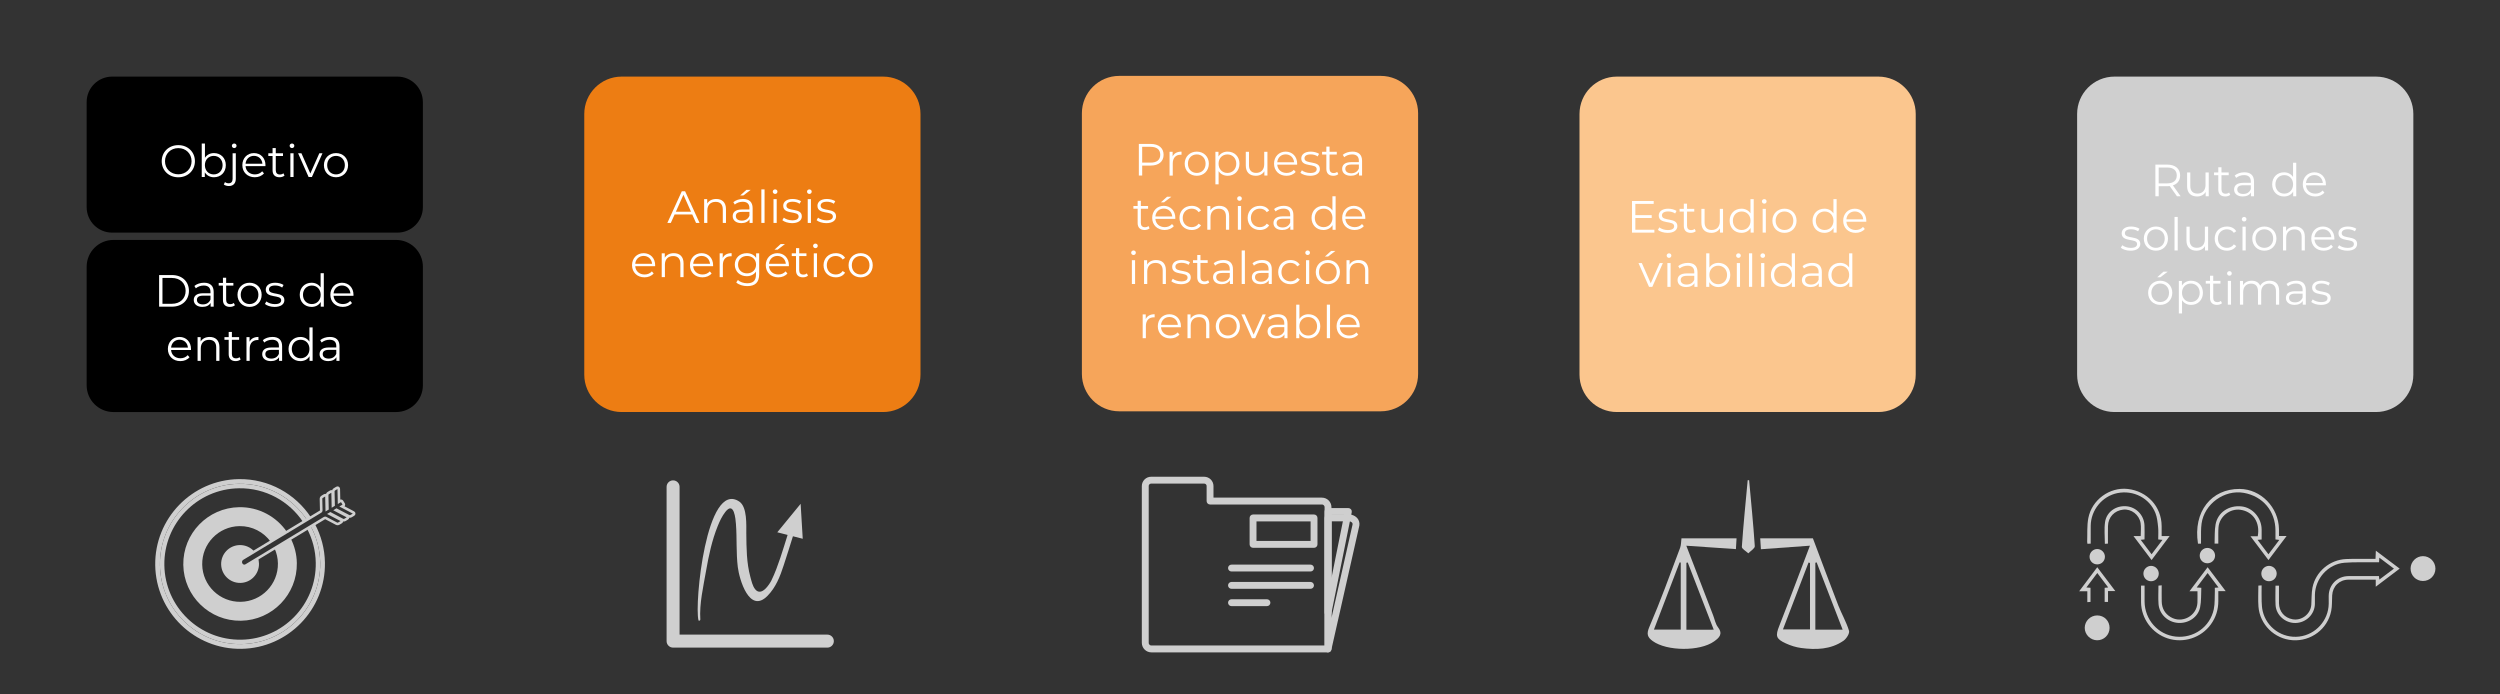 <svg xmlns="http://www.w3.org/2000/svg" xmlns:xlink="http://www.w3.org/1999/xlink" id="Capa_1" x="0px" y="0px" viewBox="0 0 1920 533" style="enable-background:new 0 0 1920 533;" xml:space="preserve"><rect x="0" y="0" width="1920" height="533" fill="#333333" stroke="none"/><style type="text/css">	.st0{fill:#ED7D13;}	.st1{fill:#FFFFFF;}	.st2{fill:#F6A55A;}	.st3{fill:#FBC68E;}	.st4{fill:#CFCFCF;}	.st5{fill:none;stroke:#CFCFCF;stroke-width:2;stroke-miterlimit:10;}	.st6{fill:none;stroke:#CFCFCF;stroke-width:3;stroke-linecap:round;stroke-linejoin:round;stroke-miterlimit:10;}</style><g>	<path class="st0" d="M448.72,287.73l0-200.19c0-15.86,12.86-28.71,28.71-28.71l200.8,0c15.86,0,28.71,12.86,28.71,28.71l0,200.19  c0,15.86-12.86,28.71-28.71,28.71l-200.8,0C461.57,316.45,448.72,303.59,448.72,287.73z"></path>	<g>		<path class="st1" d="M531.64,164.7h-13.53l-2.91,6.49h-2.67l11.1-24.29h2.53l11.1,24.29h-2.71L531.64,164.7z M530.71,162.62   l-5.83-13.05l-5.83,13.05H530.71z"></path>		<path class="st1" d="M557.56,160.61v10.58h-2.46v-10.34c0-3.85-2.01-5.83-5.48-5.83c-3.92,0-6.38,2.43-6.38,6.59v9.58h-2.46   v-18.25h2.36v3.37c1.32-2.22,3.78-3.5,6.94-3.5C554.5,152.8,557.56,155.37,557.56,160.61z"></path>		<path class="st1" d="M578.02,159.88v11.31h-2.36v-2.85c-1.11,1.87-3.26,3.02-6.28,3.02c-4.13,0-6.66-2.15-6.66-5.31   c0-2.81,1.8-5.17,7.04-5.17h5.79v-1.11c0-3.12-1.77-4.82-5.17-4.82c-2.36,0-4.58,0.83-6.07,2.15l-1.11-1.84   c1.84-1.56,4.54-2.46,7.42-2.46C575.35,152.8,578.02,155.16,578.02,159.88z M575.56,165.71v-2.98h-5.73   c-3.54,0-4.68,1.39-4.68,3.26c0,2.12,1.7,3.44,4.62,3.44C572.54,169.42,574.59,168.1,575.56,165.71z M570.88,150.13h-2.43   l4.75-4.3h3.3L570.88,150.13z"></path>		<path class="st1" d="M584.72,145.45h2.46v25.75h-2.46V145.45z"></path>		<path class="st1" d="M593.49,147.18c0-0.94,0.8-1.73,1.8-1.73c1.01,0,1.8,0.76,1.8,1.7c0,1.01-0.76,1.8-1.8,1.8   C594.29,148.95,593.49,148.15,593.49,147.18z M594.05,152.94h2.46v18.25h-2.46V152.94z"></path>		<path class="st1" d="M600.85,169.11l1.11-1.94c1.46,1.15,3.92,2.05,6.49,2.05c3.47,0,4.89-1.18,4.89-2.98   c0-4.75-11.83-1.01-11.83-8.22c0-2.98,2.57-5.21,7.22-5.21c2.36,0,4.93,0.66,6.45,1.7l-1.08,1.98c-1.6-1.11-3.5-1.56-5.38-1.56   c-3.3,0-4.75,1.28-4.75,3.02c0,4.93,11.83,1.21,11.83,8.22c0,3.16-2.78,5.21-7.53,5.21C605.25,171.36,602.34,170.39,600.85,169.11   z"></path>		<path class="st1" d="M619.79,147.18c0-0.94,0.8-1.73,1.8-1.73c1.01,0,1.8,0.76,1.8,1.7c0,1.01-0.76,1.8-1.8,1.8   C620.59,148.95,619.79,148.15,619.79,147.18z M620.34,152.94h2.46v18.25h-2.46V152.94z"></path>		<path class="st1" d="M627.14,169.11l1.11-1.94c1.46,1.15,3.92,2.05,6.49,2.05c3.47,0,4.89-1.18,4.89-2.98   c0-4.75-11.83-1.01-11.83-8.22c0-2.98,2.57-5.21,7.22-5.21c2.36,0,4.93,0.66,6.45,1.7l-1.08,1.98c-1.6-1.11-3.5-1.56-5.38-1.56   c-3.3,0-4.75,1.28-4.75,3.02c0,4.93,11.83,1.21,11.83,8.22c0,3.16-2.78,5.21-7.53,5.21C631.55,171.36,628.63,170.39,627.14,169.11   z"></path>		<path class="st1" d="M503.13,204.46h-15.27c0.28,3.82,3.19,6.35,7.18,6.35c2.22,0,4.2-0.8,5.59-2.39l1.39,1.6   c-1.63,1.94-4.16,2.98-7.04,2.98c-5.69,0-9.58-3.89-9.58-9.3s3.78-9.26,8.92-9.26s8.85,3.78,8.85,9.26   C503.16,203.9,503.13,204.18,503.13,204.46z M487.86,202.62h12.94c-0.31-3.57-2.92-6.07-6.49-6.07   C490.77,196.55,488.17,199.05,487.86,202.62z"></path>		<path class="st1" d="M524.98,202.24v10.58h-2.46v-10.34c0-3.85-2.01-5.83-5.48-5.83c-3.92,0-6.38,2.43-6.38,6.59v9.58h-2.46   v-18.25h2.36v3.37c1.32-2.22,3.78-3.5,6.94-3.5C521.93,194.43,524.98,197,524.98,202.24z"></path>		<path class="st1" d="M547.63,204.46h-15.27c0.28,3.82,3.19,6.35,7.18,6.35c2.22,0,4.2-0.8,5.59-2.39l1.39,1.6   c-1.63,1.94-4.16,2.98-7.04,2.98c-5.69,0-9.58-3.89-9.58-9.3s3.78-9.26,8.92-9.26s8.85,3.78,8.85,9.26   C547.67,203.9,547.63,204.18,547.63,204.46z M532.37,202.62h12.94c-0.31-3.57-2.91-6.07-6.49-6.07   C535.28,196.55,532.68,199.05,532.37,202.62z"></path>		<path class="st1" d="M561.89,194.43v2.39c-0.21,0-0.42-0.03-0.59-0.03c-3.82,0-6.14,2.43-6.14,6.73v9.3h-2.46v-18.25h2.36v3.57   C556.2,195.71,558.53,194.43,561.89,194.43z"></path>		<path class="st1" d="M583.05,194.57v16.03c0,6.28-3.09,9.13-9.12,9.13c-3.33,0-6.59-1.01-8.5-2.81l1.25-1.87   c1.73,1.56,4.37,2.5,7.18,2.5c4.61,0,6.73-2.12,6.73-6.63v-2.33c-1.53,2.33-4.13,3.54-7.11,3.54c-5.21,0-9.16-3.64-9.16-8.88   c0-5.24,3.96-8.81,9.16-8.81c3.05,0,5.69,1.25,7.22,3.64v-3.5H583.05z M580.66,203.24c0-3.96-2.92-6.66-6.94-6.66   c-4.02,0-6.9,2.71-6.9,6.66c0,3.96,2.88,6.7,6.9,6.7C577.75,209.94,580.66,207.2,580.66,203.24z"></path>		<path class="st1" d="M605.85,204.46h-15.27c0.28,3.82,3.19,6.35,7.18,6.35c2.22,0,4.2-0.8,5.59-2.39l1.39,1.6   c-1.63,1.94-4.16,2.98-7.04,2.98c-5.69,0-9.58-3.89-9.58-9.3s3.78-9.26,8.92-9.26s8.85,3.78,8.85,9.26   C605.88,203.9,605.85,204.18,605.85,204.46z M590.58,202.62h12.94c-0.31-3.57-2.91-6.07-6.49-6.07   C593.49,196.55,590.89,199.05,590.58,202.62z M597.21,191.76h-2.43l4.75-4.3h3.3L597.21,191.76z"></path>		<path class="st1" d="M620.52,211.71c-0.97,0.87-2.43,1.28-3.85,1.28c-3.44,0-5.34-1.94-5.34-5.31v-11.03h-3.26v-2.08h3.26v-3.99   h2.46v3.99h5.55v2.08h-5.55v10.9c0,2.15,1.11,3.33,3.16,3.33c1.01,0,2.01-0.31,2.71-0.94L620.52,211.71z"></path>		<path class="st1" d="M624.44,188.81c0-0.94,0.8-1.73,1.8-1.73c1.01,0,1.8,0.76,1.8,1.7c0,1.01-0.76,1.8-1.8,1.8   C625.23,190.58,624.44,189.78,624.44,188.81z M624.99,194.57h2.46v18.25h-2.46V194.57z"></path>		<path class="st1" d="M632.48,203.7c0-5.45,3.96-9.26,9.4-9.26c3.09,0,5.69,1.21,7.15,3.61l-1.84,1.25   c-1.25-1.84-3.19-2.71-5.31-2.71c-3.99,0-6.9,2.85-6.9,7.11c0,4.3,2.91,7.11,6.9,7.11c2.12,0,4.06-0.83,5.31-2.67l1.84,1.25   c-1.46,2.36-4.06,3.61-7.15,3.61C636.44,212.99,632.48,209.14,632.48,203.7z"></path>		<path class="st1" d="M651.7,203.7c0-5.41,3.96-9.26,9.3-9.26s9.26,3.85,9.26,9.26s-3.92,9.3-9.26,9.3S651.7,209.11,651.7,203.7z    M667.77,203.7c0-4.27-2.88-7.11-6.77-7.11c-3.89,0-6.8,2.85-6.8,7.11c0,4.27,2.91,7.11,6.8,7.11   C664.89,210.81,667.77,207.96,667.77,203.7z"></path>	</g></g><g>	<path class="st2" d="M830.89,287.18l0-200.19c0-15.86,12.86-28.71,28.71-28.71l200.8,0c15.86,0,28.71,12.86,28.71,28.71l0,200.19  c0,15.86-12.86,28.71-28.71,28.71l-200.8,0C843.74,315.89,830.89,303.04,830.89,287.18z"></path>	<g>		<path class="st1" d="M893.64,118.87c0,5.17-3.75,8.29-9.92,8.29h-6.52v7.67h-2.57v-24.29h9.09   C889.89,110.55,893.64,113.67,893.64,118.87z M891.07,118.87c0-3.89-2.57-6.11-7.43-6.11h-6.45v12.14h6.45   C888.5,124.91,891.07,122.69,891.07,118.87z"></path>		<path class="st1" d="M907.41,116.45v2.39c-0.21,0-0.42-0.03-0.59-0.03c-3.82,0-6.14,2.43-6.14,6.73v9.3h-2.46v-18.25h2.36v3.57   C901.72,117.73,904.04,116.45,907.41,116.45z"></path>		<path class="st1" d="M909.84,125.71c0-5.41,3.96-9.26,9.3-9.26s9.26,3.85,9.26,9.26s-3.92,9.3-9.26,9.3   S909.84,131.12,909.84,125.71z M925.9,125.71c0-4.27-2.88-7.11-6.77-7.11c-3.89,0-6.8,2.85-6.8,7.11c0,4.27,2.91,7.11,6.8,7.11   C923.02,132.82,925.9,129.98,925.9,125.71z"></path>		<path class="st1" d="M951.92,125.71c0,5.55-3.89,9.3-9.09,9.3c-2.92,0-5.41-1.25-6.94-3.61v10.17h-2.46v-24.98h2.36v3.61   c1.49-2.43,4.02-3.75,7.04-3.75C948.03,116.45,951.92,120.19,951.92,125.71z M949.46,125.71c0-4.23-2.95-7.11-6.8-7.11   c-3.89,0-6.8,2.88-6.8,7.11c0,4.27,2.91,7.11,6.8,7.11C946.51,132.82,949.46,129.98,949.46,125.71z"></path>		<path class="st1" d="M973.39,116.58v18.25h-2.36v-3.33c-1.28,2.22-3.64,3.5-6.56,3.5c-4.65,0-7.7-2.6-7.7-7.84v-10.58h2.46v10.34   c0,3.89,2.01,5.86,5.48,5.86c3.82,0,6.21-2.46,6.21-6.63v-9.58H973.39z"></path>		<path class="st1" d="M996.19,126.47h-15.27c0.28,3.82,3.19,6.35,7.18,6.35c2.22,0,4.2-0.8,5.59-2.39l1.39,1.6   c-1.63,1.94-4.16,2.98-7.04,2.98c-5.69,0-9.58-3.89-9.58-9.3s3.78-9.26,8.92-9.26s8.85,3.78,8.85,9.26   C996.22,125.92,996.19,126.2,996.19,126.47z M980.92,124.63h12.94c-0.31-3.57-2.91-6.07-6.49-6.07   C983.83,118.56,981.23,121.06,980.92,124.63z"></path>		<path class="st1" d="M998.72,132.75l1.11-1.94c1.46,1.15,3.92,2.05,6.49,2.05c3.47,0,4.89-1.18,4.89-2.98   c0-4.75-11.83-1.01-11.83-8.22c0-2.98,2.57-5.21,7.22-5.21c2.36,0,4.93,0.66,6.45,1.7l-1.08,1.98c-1.6-1.11-3.5-1.56-5.38-1.56   c-3.3,0-4.75,1.28-4.75,3.02c0,4.93,11.83,1.21,11.83,8.22c0,3.16-2.78,5.21-7.53,5.21   C1003.12,135.01,1000.21,134.04,998.72,132.75z"></path>		<path class="st1" d="M1027.82,133.73c-0.97,0.87-2.43,1.28-3.85,1.28c-3.44,0-5.34-1.94-5.34-5.31v-11.03h-3.26v-2.08h3.26v-3.99   h2.46v3.99h5.55v2.08h-5.55v10.9c0,2.15,1.11,3.33,3.16,3.33c1.01,0,2.01-0.31,2.71-0.94L1027.82,133.73z"></path>		<path class="st1" d="M1046.07,123.52v11.31h-2.36v-2.85c-1.11,1.87-3.26,3.02-6.28,3.02c-4.13,0-6.66-2.15-6.66-5.31   c0-2.81,1.8-5.17,7.04-5.17h5.79v-1.11c0-3.12-1.77-4.82-5.17-4.82c-2.36,0-4.58,0.83-6.07,2.15l-1.11-1.84   c1.84-1.56,4.54-2.46,7.42-2.46C1043.4,116.45,1046.07,118.81,1046.07,123.52z M1043.61,129.35v-2.98h-5.73   c-3.54,0-4.68,1.39-4.68,3.26c0,2.12,1.7,3.44,4.62,3.44C1040.59,133.07,1042.64,131.75,1043.61,129.35z"></path>		<path class="st1" d="M882.9,175.36c-0.97,0.87-2.43,1.28-3.85,1.28c-3.44,0-5.34-1.94-5.34-5.31V160.3h-3.26v-2.08h3.26v-3.99   h2.46v3.99h5.55v2.08h-5.55v10.9c0,2.15,1.11,3.33,3.16,3.33c1.01,0,2.01-0.31,2.71-0.94L882.9,175.36z"></path>		<path class="st1" d="M902.61,168.1h-15.27c0.28,3.82,3.19,6.35,7.18,6.35c2.22,0,4.2-0.8,5.59-2.39l1.39,1.6   c-1.63,1.94-4.16,2.98-7.04,2.98c-5.69,0-9.58-3.89-9.58-9.3s3.78-9.26,8.92-9.26s8.85,3.78,8.85,9.26   C902.64,167.55,902.61,167.83,902.61,168.1z M887.34,166.26h12.94c-0.31-3.57-2.92-6.07-6.49-6.07   C890.26,160.19,887.65,162.69,887.34,166.26z M893.97,155.4h-2.43l4.75-4.3h3.3L893.97,155.4z"></path>		<path class="st1" d="M905.83,167.34c0-5.45,3.96-9.26,9.4-9.26c3.09,0,5.69,1.21,7.15,3.61l-1.84,1.25   c-1.25-1.84-3.19-2.71-5.31-2.71c-3.99,0-6.9,2.85-6.9,7.11c0,4.3,2.91,7.11,6.9,7.11c2.12,0,4.06-0.83,5.31-2.67l1.84,1.25   c-1.46,2.36-4.06,3.61-7.15,3.61C909.79,176.64,905.83,172.79,905.83,167.34z"></path>		<path class="st1" d="M943.99,165.88v10.58h-2.46v-10.34c0-3.85-2.01-5.83-5.48-5.83c-3.92,0-6.38,2.43-6.38,6.59v9.58h-2.46   v-18.25h2.36v3.37c1.32-2.22,3.78-3.5,6.94-3.5C940.94,158.07,943.99,160.64,943.99,165.88z"></path>		<path class="st1" d="M950.13,152.45c0-0.94,0.8-1.73,1.8-1.73c1.01,0,1.8,0.76,1.8,1.7c0,1.01-0.76,1.8-1.8,1.8   C950.93,154.22,950.13,153.43,950.13,152.45z M950.69,158.21h2.46v18.25h-2.46V158.21z"></path>		<path class="st1" d="M958.18,167.34c0-5.45,3.96-9.26,9.4-9.26c3.09,0,5.69,1.21,7.15,3.61l-1.84,1.25   c-1.25-1.84-3.19-2.71-5.31-2.71c-3.99,0-6.9,2.85-6.9,7.11c0,4.3,2.91,7.11,6.9,7.11c2.12,0,4.06-0.83,5.31-2.67l1.84,1.25   c-1.46,2.36-4.06,3.61-7.15,3.61C962.13,176.64,958.18,172.79,958.18,167.34z"></path>		<path class="st1" d="M993.33,165.15v11.31h-2.36v-2.85c-1.11,1.87-3.26,3.02-6.28,3.02c-4.13,0-6.66-2.15-6.66-5.31   c0-2.81,1.8-5.17,7.04-5.17h5.79v-1.11c0-3.12-1.77-4.82-5.17-4.82c-2.36,0-4.58,0.83-6.07,2.15l-1.11-1.84   c1.84-1.56,4.54-2.46,7.42-2.46C990.65,158.07,993.33,160.44,993.33,165.15z M990.86,170.98V168h-5.73   c-3.54,0-4.68,1.39-4.68,3.26c0,2.12,1.7,3.44,4.62,3.44C987.84,174.7,989.89,173.38,990.86,170.98z"></path>		<path class="st1" d="M1025.76,150.72v25.75h-2.36v-3.61c-1.49,2.46-4.02,3.78-7.04,3.78c-5.21,0-9.09-3.78-9.09-9.3   c0-5.52,3.89-9.26,9.09-9.26c2.91,0,5.41,1.25,6.94,3.61v-10.96H1025.76z M1023.33,167.34c0-4.27-2.91-7.11-6.77-7.11   c-3.89,0-6.8,2.85-6.8,7.11c0,4.27,2.91,7.11,6.8,7.11C1020.42,174.45,1023.33,171.61,1023.33,167.34z"></path>		<path class="st1" d="M1048.52,168.1h-15.27c0.28,3.82,3.19,6.35,7.18,6.35c2.22,0,4.2-0.8,5.59-2.39l1.39,1.6   c-1.63,1.94-4.16,2.98-7.04,2.98c-5.69,0-9.58-3.89-9.58-9.3s3.78-9.26,8.92-9.26s8.85,3.78,8.85,9.26   C1048.55,167.55,1048.52,167.83,1048.52,168.1z M1033.25,166.26h12.94c-0.31-3.57-2.91-6.07-6.49-6.07   C1036.17,160.19,1033.56,162.69,1033.25,166.26z"></path>		<path class="st1" d="M868.73,194.08c0-0.94,0.8-1.73,1.8-1.73c1.01,0,1.8,0.76,1.8,1.7c0,1.01-0.76,1.8-1.8,1.8   C869.53,195.85,868.73,195.06,868.73,194.08z M869.28,199.84h2.46v18.25h-2.46V199.84z"></path>		<path class="st1" d="M895.41,207.51v10.58h-2.46v-10.34c0-3.85-2.01-5.83-5.48-5.83c-3.92,0-6.38,2.43-6.38,6.59v9.58h-2.46   v-18.25h2.36v3.37c1.32-2.22,3.78-3.5,6.94-3.5C892.36,199.7,895.41,202.27,895.41,207.51z"></path>		<path class="st1" d="M899.57,216.01l1.11-1.94c1.46,1.15,3.92,2.05,6.49,2.05c3.47,0,4.89-1.18,4.89-2.98   c0-4.75-11.83-1.01-11.83-8.22c0-2.98,2.57-5.21,7.22-5.21c2.36,0,4.93,0.66,6.45,1.7l-1.08,1.98c-1.6-1.11-3.5-1.56-5.38-1.56   c-3.3,0-4.75,1.28-4.75,3.02c0,4.93,11.83,1.21,11.83,8.22c0,3.16-2.78,5.21-7.53,5.21C903.97,218.27,901.06,217.3,899.57,216.01z   "></path>		<path class="st1" d="M928.68,216.99c-0.97,0.87-2.43,1.28-3.85,1.28c-3.44,0-5.34-1.94-5.34-5.31v-11.03h-3.26v-2.08h3.26v-3.99   h2.46v3.99h5.55v2.08h-5.55v10.9c0,2.15,1.11,3.33,3.16,3.33c1.01,0,2.01-0.31,2.71-0.94L928.68,216.99z"></path>		<path class="st1" d="M946.92,206.78v11.31h-2.36v-2.85c-1.11,1.87-3.26,3.02-6.28,3.02c-4.13,0-6.66-2.15-6.66-5.31   c0-2.81,1.8-5.17,7.04-5.17h5.79v-1.11c0-3.12-1.77-4.82-5.17-4.82c-2.36,0-4.58,0.83-6.07,2.15l-1.11-1.84   c1.84-1.56,4.54-2.46,7.42-2.46C944.25,199.7,946.92,202.07,946.92,206.78z M944.46,212.61v-2.98h-5.73   c-3.54,0-4.68,1.39-4.68,3.26c0,2.12,1.7,3.44,4.62,3.44C941.44,216.33,943.49,215.01,944.46,212.61z"></path>		<path class="st1" d="M953.62,192.35h2.46v25.75h-2.46V192.35z"></path>		<path class="st1" d="M976.73,206.78v11.31h-2.36v-2.85c-1.11,1.87-3.26,3.02-6.28,3.02c-4.13,0-6.66-2.15-6.66-5.31   c0-2.81,1.8-5.17,7.04-5.17h5.79v-1.11c0-3.12-1.77-4.82-5.17-4.82c-2.36,0-4.58,0.83-6.07,2.15l-1.11-1.84   c1.84-1.56,4.54-2.46,7.42-2.46C974.05,199.7,976.73,202.07,976.73,206.78z M974.26,212.61v-2.98h-5.73   c-3.54,0-4.68,1.39-4.68,3.26c0,2.12,1.7,3.44,4.62,3.44C971.24,216.33,973.29,215.01,974.26,212.61z"></path>		<path class="st1" d="M981.65,208.97c0-5.45,3.96-9.26,9.4-9.26c3.09,0,5.69,1.21,7.15,3.61l-1.84,1.25   c-1.25-1.84-3.19-2.71-5.31-2.71c-3.99,0-6.9,2.85-6.9,7.11c0,4.3,2.91,7.11,6.9,7.11c2.12,0,4.06-0.83,5.31-2.67l1.84,1.25   c-1.46,2.36-4.06,3.61-7.15,3.61C985.6,218.27,981.65,214.42,981.65,208.97z"></path>		<path class="st1" d="M1002.46,194.08c0-0.94,0.8-1.73,1.8-1.73c1.01,0,1.8,0.76,1.8,1.7c0,1.01-0.76,1.8-1.8,1.8   C1003.26,195.85,1002.46,195.06,1002.46,194.08z M1003.02,199.84h2.46v18.25h-2.46V199.84z"></path>		<path class="st1" d="M1010.51,208.97c0-5.41,3.96-9.26,9.3-9.26s9.26,3.85,9.26,9.26s-3.92,9.3-9.26,9.3   S1010.51,214.38,1010.51,208.97z M1026.58,208.97c0-4.27-2.88-7.11-6.77-7.11c-3.89,0-6.8,2.85-6.8,7.11   c0,4.27,2.91,7.11,6.8,7.11C1023.7,216.08,1026.58,213.24,1026.58,208.97z M1022.27,192.73h3.3l-5.62,4.3h-2.43L1022.27,192.73z"></path>		<path class="st1" d="M1050.9,207.51v10.58h-2.46v-10.34c0-3.85-2.01-5.83-5.48-5.83c-3.92,0-6.38,2.43-6.38,6.59v9.58h-2.46   v-18.25h2.36v3.37c1.32-2.22,3.78-3.5,6.94-3.5C1047.84,199.7,1050.9,202.27,1050.9,207.51z"></path>		<path class="st1" d="M886.77,241.33v2.39c-0.21,0-0.42-0.03-0.59-0.03c-3.82,0-6.14,2.43-6.14,6.73v9.3h-2.46v-18.25h2.36v3.57   C881.08,242.62,883.4,241.33,886.77,241.33z"></path>		<path class="st1" d="M906.93,251.36h-15.27c0.28,3.82,3.19,6.35,7.18,6.35c2.22,0,4.2-0.8,5.59-2.39l1.39,1.6   c-1.63,1.94-4.16,2.98-7.04,2.98c-5.69,0-9.58-3.89-9.58-9.3c0-5.41,3.78-9.26,8.92-9.26s8.85,3.78,8.85,9.26   C906.96,250.81,906.93,251.09,906.93,251.36z M891.66,249.52h12.94c-0.31-3.57-2.92-6.07-6.49-6.07   C894.57,243.45,891.97,245.95,891.66,249.52z"></path>		<path class="st1" d="M928.78,249.14v10.58h-2.46v-10.34c0-3.85-2.01-5.83-5.48-5.83c-3.92,0-6.38,2.43-6.38,6.59v9.58h-2.46   v-18.25h2.36v3.37c1.32-2.22,3.78-3.5,6.94-3.5C925.73,241.33,928.78,243.9,928.78,249.14z"></path>		<path class="st1" d="M933.7,250.6c0-5.41,3.96-9.26,9.3-9.26s9.26,3.85,9.26,9.26c0,5.41-3.92,9.3-9.26,9.3   S933.7,256.01,933.7,250.6z M949.77,250.6c0-4.27-2.88-7.11-6.77-7.11c-3.89,0-6.8,2.85-6.8,7.11c0,4.27,2.91,7.11,6.8,7.11   C946.89,257.71,949.77,254.87,949.77,250.6z"></path>		<path class="st1" d="M972.11,241.47l-8.12,18.25h-2.53l-8.08-18.25h2.57l6.84,15.54l6.91-15.54H972.11z"></path>		<path class="st1" d="M988.8,248.41v11.31h-2.36v-2.85c-1.11,1.87-3.26,3.02-6.28,3.02c-4.13,0-6.66-2.15-6.66-5.31   c0-2.81,1.8-5.17,7.04-5.17h5.79v-1.11c0-3.12-1.77-4.82-5.17-4.82c-2.36,0-4.58,0.83-6.07,2.15l-1.11-1.84   c1.84-1.56,4.54-2.46,7.42-2.46C986.13,241.33,988.8,243.7,988.8,248.41z M986.33,254.24v-2.98h-5.73c-3.54,0-4.68,1.39-4.68,3.26   c0,2.12,1.7,3.44,4.62,3.44C983.32,257.96,985.36,256.64,986.33,254.24z"></path>		<path class="st1" d="M1013.98,250.6c0,5.52-3.89,9.3-9.09,9.3c-3.02,0-5.55-1.32-7.04-3.78v3.61h-2.36v-25.75h2.46v10.96   c1.53-2.36,4.03-3.61,6.94-3.61C1010.1,241.33,1013.98,245.08,1013.98,250.6z M1011.52,250.6c0-4.27-2.95-7.11-6.8-7.11   c-3.89,0-6.8,2.85-6.8,7.11c0,4.27,2.91,7.11,6.8,7.11C1008.57,257.71,1011.52,254.87,1011.52,250.6z"></path>		<path class="st1" d="M1019.01,233.98h2.46v25.75h-2.46V233.98z"></path>		<path class="st1" d="M1044.23,251.36h-15.27c0.28,3.82,3.19,6.35,7.18,6.35c2.22,0,4.2-0.8,5.59-2.39l1.39,1.6   c-1.63,1.94-4.16,2.98-7.04,2.98c-5.69,0-9.58-3.89-9.58-9.3c0-5.41,3.78-9.26,8.92-9.26s8.85,3.78,8.85,9.26   C1044.27,250.81,1044.23,251.09,1044.23,251.36z M1028.97,249.52h12.94c-0.31-3.57-2.91-6.07-6.49-6.07   C1031.88,243.45,1029.28,245.95,1028.97,249.52z"></path>	</g></g><g>	<path class="st3" d="M1213.06,287.73l0-200.19c0-15.86,12.86-28.71,28.71-28.71l200.8,0c15.86,0,28.71,12.86,28.71,28.71l0,200.19  c0,15.86-12.86,28.71-28.71,28.71l-200.8,0C1225.91,316.45,1213.06,303.59,1213.06,287.73z"></path>	<g>		<path class="st1" d="M1270.56,176.44v2.22h-17.18v-24.29h16.66v2.22h-14.09v8.64h12.56v2.19h-12.56v9.02H1270.56z"></path>		<path class="st1" d="M1273.26,176.58l1.11-1.94c1.46,1.14,3.92,2.05,6.49,2.05c3.47,0,4.89-1.18,4.89-2.98   c0-4.75-11.83-1.01-11.83-8.22c0-2.98,2.57-5.21,7.22-5.21c2.36,0,4.93,0.66,6.45,1.7l-1.08,1.98c-1.6-1.11-3.5-1.56-5.38-1.56   c-3.3,0-4.75,1.28-4.75,3.02c0,4.93,11.83,1.21,11.83,8.22c0,3.16-2.78,5.21-7.53,5.21   C1277.66,178.83,1274.75,177.86,1273.26,176.58z"></path>		<path class="st1" d="M1302.37,177.55c-0.97,0.87-2.43,1.29-3.85,1.29c-3.44,0-5.34-1.94-5.34-5.31v-11.03h-3.26v-2.08h3.26v-3.99   h2.46v3.99h5.55v2.08h-5.55v10.89c0,2.15,1.11,3.33,3.16,3.33c1.01,0,2.01-0.31,2.71-0.94L1302.37,177.55z"></path>		<path class="st1" d="M1323.29,160.41v18.25h-2.36v-3.33c-1.28,2.22-3.64,3.51-6.56,3.51c-4.65,0-7.7-2.6-7.7-7.84v-10.58h2.46   v10.34c0,3.89,2.01,5.87,5.48,5.87c3.82,0,6.21-2.46,6.21-6.63v-9.58H1323.29z"></path>		<path class="st1" d="M1346.84,152.91v25.75h-2.36v-3.61c-1.49,2.46-4.02,3.78-7.04,3.78c-5.21,0-9.09-3.78-9.09-9.3   c0-5.52,3.89-9.26,9.09-9.26c2.91,0,5.41,1.25,6.94,3.61v-10.96H1346.84z M1344.41,169.53c0-4.27-2.91-7.11-6.77-7.11   c-3.89,0-6.8,2.85-6.8,7.11c0,4.27,2.91,7.11,6.8,7.11C1341.5,176.65,1344.41,173.8,1344.41,169.53z"></path>		<path class="st1" d="M1353.15,154.65c0-0.94,0.8-1.73,1.8-1.73c1.01,0,1.8,0.76,1.8,1.7c0,1.01-0.76,1.8-1.8,1.8   C1353.95,156.42,1353.15,155.62,1353.15,154.65z M1353.71,160.41h2.46v18.25h-2.46V160.41z"></path>		<path class="st1" d="M1361.2,169.53c0-5.41,3.96-9.26,9.3-9.26s9.26,3.85,9.26,9.26c0,5.41-3.92,9.3-9.26,9.3   S1361.2,174.95,1361.2,169.53z M1377.26,169.53c0-4.27-2.88-7.11-6.77-7.11c-3.89,0-6.8,2.85-6.8,7.11c0,4.27,2.91,7.11,6.8,7.11   C1374.38,176.65,1377.26,173.8,1377.26,169.53z"></path>		<path class="st1" d="M1410.53,152.91v25.75h-2.36v-3.61c-1.49,2.46-4.02,3.78-7.04,3.78c-5.21,0-9.09-3.78-9.09-9.3   c0-5.52,3.89-9.26,9.09-9.26c2.91,0,5.41,1.25,6.94,3.61v-10.96H1410.53z M1408.1,169.53c0-4.27-2.91-7.11-6.77-7.11   c-3.89,0-6.8,2.85-6.8,7.11c0,4.27,2.91,7.11,6.8,7.11C1405.19,176.65,1408.1,173.8,1408.1,169.53z"></path>		<path class="st1" d="M1433.29,170.3h-15.27c0.28,3.82,3.19,6.35,7.18,6.35c2.22,0,4.2-0.8,5.59-2.39l1.39,1.6   c-1.63,1.94-4.16,2.98-7.04,2.98c-5.69,0-9.58-3.89-9.58-9.3c0-5.41,3.78-9.26,8.92-9.26s8.85,3.78,8.85,9.26   C1433.33,169.74,1433.29,170.02,1433.29,170.3z M1418.02,168.46h12.94c-0.31-3.57-2.91-6.07-6.49-6.07   C1420.94,162.39,1418.34,164.88,1418.02,168.46z"></path>		<path class="st1" d="M1277.09,202.04l-8.12,18.25h-2.53l-8.08-18.25h2.57l6.84,15.54l6.9-15.54H1277.09z"></path>		<path class="st1" d="M1280,196.28c0-0.94,0.8-1.73,1.8-1.73c1.01,0,1.8,0.76,1.8,1.7c0,1.01-0.76,1.8-1.8,1.8   C1280.8,198.05,1280,197.25,1280,196.28z M1280.56,202.04h2.46v18.25h-2.46V202.04z"></path>		<path class="st1" d="M1303.67,208.98v11.31h-2.36v-2.85c-1.11,1.88-3.26,3.02-6.28,3.02c-4.13,0-6.66-2.15-6.66-5.31   c0-2.81,1.8-5.17,7.04-5.17h5.79v-1.11c0-3.12-1.77-4.82-5.17-4.82c-2.36,0-4.58,0.83-6.07,2.15l-1.11-1.84   c1.84-1.56,4.55-2.46,7.43-2.46C1301,201.9,1303.67,204.26,1303.67,208.98z M1301.2,214.81v-2.98h-5.73   c-3.54,0-4.68,1.39-4.68,3.26c0,2.12,1.7,3.44,4.62,3.44C1298.19,218.52,1300.23,217.2,1301.2,214.81z"></path>		<path class="st1" d="M1328.85,211.16c0,5.52-3.89,9.3-9.09,9.3c-3.02,0-5.55-1.32-7.04-3.78v3.61h-2.36v-25.75h2.46v10.96   c1.53-2.36,4.03-3.61,6.94-3.61C1324.97,201.9,1328.85,205.65,1328.85,211.16z M1326.39,211.16c0-4.27-2.95-7.11-6.8-7.11   c-3.89,0-6.8,2.85-6.8,7.11s2.91,7.11,6.8,7.11C1323.44,218.28,1326.39,215.43,1326.39,211.16z"></path>		<path class="st1" d="M1333.33,196.28c0-0.94,0.8-1.73,1.8-1.73c1.01,0,1.8,0.76,1.8,1.7c0,1.01-0.76,1.8-1.8,1.8   C1334.12,198.05,1333.33,197.25,1333.33,196.28z M1333.88,202.04h2.46v18.25h-2.46V202.04z"></path>		<path class="st1" d="M1343.21,194.54h2.46v25.75h-2.46V194.54z"></path>		<path class="st1" d="M1351.99,196.28c0-0.94,0.8-1.73,1.8-1.73c1.01,0,1.8,0.76,1.8,1.7c0,1.01-0.76,1.8-1.8,1.8   C1352.79,198.05,1351.99,197.25,1351.99,196.28z M1352.54,202.04h2.46v18.25h-2.46V202.04z"></path>		<path class="st1" d="M1378.53,194.54v25.75h-2.36v-3.61c-1.49,2.46-4.02,3.78-7.04,3.78c-5.21,0-9.09-3.78-9.09-9.3   s3.89-9.27,9.09-9.27c2.91,0,5.41,1.25,6.94,3.61v-10.96H1378.53z M1376.1,211.16c0-4.27-2.91-7.11-6.77-7.11   c-3.89,0-6.8,2.85-6.8,7.11s2.91,7.11,6.8,7.11C1373.19,218.28,1376.1,215.43,1376.1,211.16z"></path>		<path class="st1" d="M1399.17,208.98v11.31h-2.36v-2.85c-1.11,1.88-3.26,3.02-6.28,3.02c-4.13,0-6.66-2.15-6.66-5.31   c0-2.81,1.8-5.17,7.04-5.17h5.79v-1.11c0-3.12-1.77-4.82-5.17-4.82c-2.36,0-4.58,0.83-6.07,2.15l-1.11-1.84   c1.84-1.56,4.54-2.46,7.42-2.46C1396.5,201.9,1399.17,204.26,1399.17,208.98z M1396.71,214.81v-2.98h-5.73   c-3.54,0-4.68,1.39-4.68,3.26c0,2.12,1.7,3.44,4.62,3.44C1393.69,218.52,1395.74,217.2,1396.71,214.81z"></path>		<path class="st1" d="M1422.59,194.54v25.75h-2.36v-3.61c-1.49,2.46-4.02,3.78-7.04,3.78c-5.21,0-9.09-3.78-9.09-9.3   s3.89-9.27,9.09-9.27c2.91,0,5.41,1.25,6.94,3.61v-10.96H1422.59z M1420.16,211.16c0-4.27-2.91-7.11-6.77-7.11   c-3.89,0-6.8,2.85-6.8,7.11s2.91,7.11,6.8,7.11C1417.25,218.28,1420.16,215.43,1420.16,211.16z"></path>	</g></g><g>	<path class="st4" d="M1595.23,287.73l0-200.19c0-15.86,12.86-28.71,28.71-28.71l200.8,0c15.86,0,28.71,12.86,28.71,28.71l0,200.19  c0,15.86-12.86,28.71-28.71,28.71l-200.8,0C1608.08,316.45,1595.23,303.59,1595.23,287.73z"></path>	<g>		<path class="st1" d="M1671.9,150.72l-5.55-7.81c-0.62,0.07-1.25,0.1-1.94,0.1h-6.52v7.7h-2.57v-24.29h9.09   c6.18,0,9.92,3.12,9.92,8.33c0,3.82-2.01,6.49-5.55,7.63l5.93,8.33H1671.9z M1671.76,134.76c0-3.89-2.57-6.11-7.43-6.11h-6.45   v12.18h6.45C1669.19,140.84,1671.76,138.58,1671.76,134.76z"></path>		<path class="st1" d="M1696.32,132.47v18.25h-2.36v-3.33c-1.28,2.22-3.64,3.5-6.56,3.5c-4.65,0-7.7-2.6-7.7-7.84v-10.58h2.46v10.34   c0,3.89,2.01,5.86,5.48,5.86c3.82,0,6.21-2.46,6.21-6.63v-9.58H1696.32z"></path>		<path class="st1" d="M1712.83,149.61c-0.97,0.87-2.43,1.28-3.85,1.28c-3.44,0-5.34-1.94-5.34-5.31v-11.03h-3.26v-2.08h3.26v-3.99   h2.46v3.99h5.55v2.08h-5.55v10.9c0,2.15,1.11,3.33,3.16,3.33c1.01,0,2.01-0.31,2.71-0.94L1712.83,149.61z"></path>		<path class="st1" d="M1731.08,139.41v11.31h-2.36v-2.85c-1.11,1.87-3.26,3.02-6.28,3.02c-4.13,0-6.66-2.15-6.66-5.31   c0-2.81,1.8-5.17,7.04-5.17h5.79v-1.11c0-3.12-1.77-4.82-5.17-4.82c-2.36,0-4.58,0.83-6.07,2.15l-1.11-1.84   c1.84-1.56,4.54-2.46,7.43-2.46C1728.41,132.33,1731.08,134.69,1731.08,139.41z M1728.62,145.24v-2.98h-5.73   c-3.54,0-4.68,1.39-4.68,3.26c0,2.12,1.7,3.44,4.62,3.44C1725.6,148.95,1727.64,147.64,1728.62,145.24z"></path>		<path class="st1" d="M1763.52,124.98v25.75h-2.36v-3.61c-1.49,2.46-4.02,3.78-7.04,3.78c-5.21,0-9.09-3.78-9.09-9.3   c0-5.52,3.89-9.26,9.09-9.26c2.91,0,5.41,1.25,6.94,3.61v-10.96H1763.52z M1761.09,141.6c0-4.27-2.91-7.11-6.77-7.11   c-3.89,0-6.8,2.85-6.8,7.11c0,4.27,2.91,7.11,6.8,7.11C1758.17,148.71,1761.09,145.87,1761.09,141.6z"></path>		<path class="st1" d="M1786.27,142.36H1771c0.28,3.82,3.19,6.35,7.18,6.35c2.22,0,4.2-0.8,5.59-2.39l1.39,1.6   c-1.63,1.94-4.16,2.98-7.04,2.98c-5.69,0-9.58-3.89-9.58-9.3s3.78-9.26,8.92-9.26c5.13,0,8.85,3.78,8.85,9.26   C1786.31,141.81,1786.27,142.08,1786.27,142.36z M1771,140.52h12.94c-0.31-3.57-2.91-6.07-6.49-6.07   C1773.92,134.45,1771.32,136.95,1771,140.52z"></path>		<path class="st1" d="M1628.79,190.27l1.11-1.94c1.46,1.15,3.92,2.05,6.49,2.05c3.47,0,4.89-1.18,4.89-2.98   c0-4.75-11.83-1.01-11.83-8.22c0-2.98,2.57-5.21,7.22-5.21c2.36,0,4.93,0.66,6.45,1.7l-1.08,1.98c-1.6-1.11-3.5-1.56-5.38-1.56   c-3.3,0-4.75,1.28-4.75,3.02c0,4.93,11.83,1.21,11.83,8.22c0,3.16-2.78,5.21-7.53,5.21   C1633.2,192.53,1630.28,191.56,1628.79,190.27z"></path>		<path class="st1" d="M1646.45,183.23c0-5.41,3.96-9.26,9.3-9.26c5.34,0,9.26,3.85,9.26,9.26s-3.92,9.3-9.26,9.3   C1650.4,192.53,1646.45,188.64,1646.45,183.23z M1662.51,183.23c0-4.27-2.88-7.11-6.77-7.11c-3.89,0-6.8,2.85-6.8,7.11   c0,4.27,2.92,7.11,6.8,7.11C1659.63,190.34,1662.51,187.5,1662.51,183.23z"></path>		<path class="st1" d="M1670.04,166.61h2.46v25.75h-2.46V166.61z"></path>		<path class="st1" d="M1695.82,174.1v18.25h-2.36v-3.33c-1.28,2.22-3.64,3.5-6.56,3.5c-4.65,0-7.7-2.6-7.7-7.84V174.1h2.46v10.34   c0,3.89,2.01,5.86,5.48,5.86c3.82,0,6.21-2.46,6.21-6.63v-9.58H1695.82z"></path>		<path class="st1" d="M1700.88,183.23c0-5.45,3.96-9.26,9.4-9.26c3.09,0,5.69,1.21,7.15,3.61l-1.84,1.25   c-1.25-1.84-3.19-2.71-5.31-2.71c-3.99,0-6.9,2.85-6.9,7.11c0,4.3,2.91,7.11,6.9,7.11c2.12,0,4.06-0.83,5.31-2.67l1.84,1.25   c-1.46,2.36-4.06,3.61-7.15,3.61C1704.83,192.53,1700.88,188.68,1700.88,183.23z"></path>		<path class="st1" d="M1721.69,168.34c0-0.94,0.8-1.73,1.8-1.73c1.01,0,1.8,0.76,1.8,1.7c0,1.01-0.76,1.8-1.8,1.8   C1722.49,170.11,1721.69,169.31,1721.69,168.34z M1722.25,174.1h2.46v18.25h-2.46V174.1z"></path>		<path class="st1" d="M1729.74,183.23c0-5.41,3.96-9.26,9.3-9.26s9.26,3.85,9.26,9.26s-3.92,9.3-9.26,9.3   S1729.74,188.64,1729.74,183.23z M1745.8,183.23c0-4.27-2.88-7.11-6.77-7.11c-3.89,0-6.8,2.85-6.8,7.11c0,4.27,2.91,7.11,6.8,7.11   C1742.92,190.34,1745.8,187.5,1745.8,183.23z"></path>		<path class="st1" d="M1770.12,181.77v10.58h-2.46v-10.34c0-3.85-2.01-5.83-5.48-5.83c-3.92,0-6.38,2.43-6.38,6.59v9.58h-2.46   V174.1h2.36v3.37c1.32-2.22,3.78-3.5,6.94-3.5C1767.07,173.96,1770.12,176.53,1770.12,181.77z"></path>		<path class="st1" d="M1792.78,183.99h-15.27c0.28,3.82,3.19,6.35,7.18,6.35c2.22,0,4.2-0.8,5.59-2.39l1.39,1.6   c-1.63,1.94-4.16,2.98-7.04,2.98c-5.69,0-9.58-3.89-9.58-9.3s3.78-9.26,8.92-9.26c5.14,0,8.85,3.78,8.85,9.26   C1792.81,183.44,1792.78,183.71,1792.78,183.99z M1777.51,182.15h12.94c-0.31-3.57-2.91-6.07-6.49-6.07   C1780.42,176.08,1777.82,178.58,1777.51,182.15z"></path>		<path class="st1" d="M1795.3,190.27l1.11-1.94c1.46,1.15,3.92,2.05,6.49,2.05c3.47,0,4.89-1.18,4.89-2.98   c0-4.75-11.83-1.01-11.83-8.22c0-2.98,2.57-5.21,7.22-5.21c2.36,0,4.93,0.66,6.45,1.7l-1.07,1.98c-1.6-1.11-3.51-1.56-5.38-1.56   c-3.3,0-4.75,1.28-4.75,3.02c0,4.93,11.83,1.21,11.83,8.22c0,3.16-2.78,5.21-7.53,5.21   C1799.71,192.53,1796.8,191.56,1795.3,190.27z"></path>		<path class="st1" d="M1649.76,224.86c0-5.41,3.96-9.26,9.3-9.26c5.34,0,9.26,3.85,9.26,9.26s-3.92,9.3-9.26,9.3   C1653.71,234.16,1649.76,230.27,1649.76,224.86z M1665.82,224.86c0-4.27-2.88-7.11-6.77-7.11c-3.89,0-6.8,2.85-6.8,7.11   c0,4.27,2.92,7.11,6.8,7.11C1662.94,231.97,1665.82,229.13,1665.82,224.86z M1661.52,208.62h3.3l-5.62,4.3h-2.43L1661.52,208.62z"></path>		<path class="st1" d="M1691.84,224.86c0,5.55-3.89,9.3-9.09,9.3c-2.92,0-5.41-1.25-6.94-3.61v10.17h-2.46v-24.98h2.36v3.61   c1.49-2.43,4.03-3.75,7.04-3.75C1687.96,215.59,1691.84,219.34,1691.84,224.86z M1689.38,224.86c0-4.23-2.95-7.11-6.8-7.11   c-3.89,0-6.8,2.88-6.8,7.11c0,4.27,2.91,7.11,6.8,7.11C1686.43,231.97,1689.38,229.13,1689.38,224.86z"></path>		<path class="st1" d="M1706.48,232.87c-0.97,0.87-2.43,1.28-3.85,1.28c-3.44,0-5.34-1.94-5.34-5.31v-11.03h-3.26v-2.08h3.26v-3.99   h2.46v3.99h5.55v2.08h-5.55v10.9c0,2.15,1.11,3.33,3.16,3.33c1.01,0,2.01-0.31,2.71-0.94L1706.48,232.87z"></path>		<path class="st1" d="M1710.4,209.97c0-0.94,0.8-1.73,1.8-1.73s1.8,0.76,1.8,1.7c0,1.01-0.76,1.8-1.8,1.8   C1711.2,211.74,1710.4,210.94,1710.4,209.97z M1710.96,215.73h2.46v18.25h-2.46V215.73z"></path>		<path class="st1" d="M1750.4,223.4v10.58h-2.46v-10.34c0-3.85-1.94-5.83-5.24-5.83c-3.75,0-6.11,2.43-6.11,6.59v9.58h-2.46v-10.34   c0-3.85-1.94-5.83-5.27-5.83c-3.71,0-6.11,2.43-6.11,6.59v9.58h-2.46v-18.25h2.36v3.33c1.28-2.19,3.64-3.47,6.7-3.47   c3.02,0,5.38,1.28,6.49,3.85c1.32-2.36,3.92-3.85,7.22-3.85C1747.49,215.59,1750.4,218.16,1750.4,223.4z"></path>		<path class="st1" d="M1770.87,222.67v11.31h-2.36v-2.85c-1.11,1.87-3.26,3.02-6.28,3.02c-4.13,0-6.66-2.15-6.66-5.31   c0-2.81,1.8-5.17,7.04-5.17h5.79v-1.11c0-3.12-1.77-4.82-5.17-4.82c-2.36,0-4.58,0.83-6.07,2.15l-1.11-1.84   c1.84-1.56,4.54-2.46,7.42-2.46C1768.2,215.59,1770.87,217.95,1770.87,222.67z M1768.4,228.5v-2.98h-5.72   c-3.54,0-4.69,1.39-4.69,3.26c0,2.12,1.7,3.44,4.62,3.44C1765.39,232.21,1767.43,230.9,1768.4,228.5z"></path>		<path class="st1" d="M1775.03,231.9l1.11-1.94c1.46,1.15,3.92,2.05,6.49,2.05c3.47,0,4.89-1.18,4.89-2.98   c0-4.75-11.83-1.01-11.83-8.22c0-2.98,2.57-5.21,7.22-5.21c2.36,0,4.93,0.66,6.46,1.7l-1.08,1.98c-1.6-1.11-3.5-1.56-5.38-1.56   c-3.29,0-4.75,1.28-4.75,3.02c0,4.93,11.83,1.21,11.83,8.22c0,3.16-2.78,5.21-7.53,5.21   C1779.44,234.16,1776.52,233.19,1775.03,231.9z"></path>	</g></g><g>	<path d="M66.55,159.08l0-80.67c0-10.82,8.77-19.58,19.58-19.58l219.06,0c10.82,0,19.58,8.77,19.58,19.58l0,80.67  c0,10.82-8.77,19.58-19.58,19.58l-219.06,0C75.31,178.66,66.55,169.89,66.55,159.08z"></path>	<path d="M66.55,295.88l0-91.04c0-11.36,9.21-20.57,20.57-20.57l217.09,0c11.36,0,20.57,9.21,20.57,20.57l0,91.04  c0,11.36-9.21,20.57-20.57,20.57l-217.09,0C75.75,316.45,66.55,307.24,66.55,295.88z"></path>	<g>		<path class="st1" d="M122.2,211.24h9.89c7.77,0,13.01,5,13.01,12.14c0,7.15-5.24,12.14-13.01,12.14h-9.89V211.24z M131.95,233.31   c6.45,0,10.62-4.09,10.62-9.92s-4.16-9.92-10.62-9.92h-7.18v19.85H131.95z"></path>		<path class="st1" d="M164.11,224.22v11.31h-2.36v-2.85c-1.11,1.87-3.26,3.02-6.28,3.02c-4.13,0-6.66-2.15-6.66-5.31   c0-2.81,1.8-5.17,7.04-5.17h5.79v-1.11c0-3.12-1.77-4.82-5.17-4.82c-2.36,0-4.58,0.83-6.07,2.15l-1.11-1.84   c1.84-1.56,4.54-2.46,7.42-2.46C161.44,217.14,164.11,219.5,164.11,224.22z M161.65,230.05v-2.98h-5.73   c-3.54,0-4.68,1.39-4.68,3.26c0,2.12,1.7,3.44,4.62,3.44C158.63,233.76,160.68,232.44,161.65,230.05z"></path>		<path class="st1" d="M180.41,234.42c-0.97,0.87-2.43,1.28-3.85,1.28c-3.44,0-5.34-1.94-5.34-5.31v-11.03h-3.26v-2.08h3.26v-3.99   h2.46v3.99h5.55v2.08h-5.55v10.9c0,2.15,1.11,3.33,3.16,3.33c1.01,0,2.01-0.31,2.71-0.94L180.41,234.42z"></path>		<path class="st1" d="M182.39,226.41c0-5.41,3.96-9.26,9.3-9.26s9.26,3.85,9.26,9.26s-3.92,9.3-9.26,9.3   S182.39,231.82,182.39,226.41z M198.45,226.41c0-4.27-2.88-7.11-6.77-7.11c-3.89,0-6.8,2.85-6.8,7.11c0,4.27,2.91,7.11,6.8,7.11   C195.57,233.52,198.45,230.67,198.45,226.41z"></path>		<path class="st1" d="M203.45,233.45l1.11-1.94c1.46,1.15,3.92,2.05,6.49,2.05c3.47,0,4.89-1.18,4.89-2.98   c0-4.75-11.83-1.01-11.83-8.22c0-2.98,2.57-5.21,7.22-5.21c2.36,0,4.93,0.66,6.45,1.7l-1.08,1.98c-1.6-1.11-3.5-1.56-5.38-1.56   c-3.3,0-4.75,1.28-4.75,3.02c0,4.93,11.83,1.21,11.83,8.22c0,3.16-2.78,5.21-7.53,5.21C207.85,235.71,204.94,234.73,203.45,233.45   z"></path>		<path class="st1" d="M248.69,209.79v25.75h-2.36v-3.61c-1.49,2.46-4.02,3.78-7.04,3.78c-5.21,0-9.09-3.78-9.09-9.3   c0-5.52,3.89-9.26,9.09-9.26c2.91,0,5.41,1.25,6.94,3.61v-10.96H248.69z M246.26,226.41c0-4.27-2.91-7.11-6.77-7.11   c-3.89,0-6.8,2.85-6.8,7.11c0,4.27,2.91,7.11,6.8,7.11C243.35,233.52,246.26,230.67,246.26,226.41z"></path>		<path class="st1" d="M271.45,227.17h-15.27c0.28,3.82,3.19,6.35,7.18,6.35c2.22,0,4.2-0.8,5.59-2.39l1.39,1.6   c-1.63,1.94-4.16,2.98-7.04,2.98c-5.69,0-9.58-3.89-9.58-9.3s3.78-9.26,8.92-9.26s8.85,3.78,8.85,9.26   C271.48,226.61,271.45,226.89,271.45,227.17z M256.18,225.33h12.94c-0.31-3.57-2.91-6.07-6.49-6.07   C259.09,219.26,256.49,221.76,256.18,225.33z"></path>		<path class="st1" d="M146.66,268.8h-15.27c0.28,3.82,3.19,6.35,7.18,6.35c2.22,0,4.2-0.8,5.59-2.39l1.39,1.6   c-1.63,1.94-4.16,2.98-7.04,2.98c-5.69,0-9.58-3.89-9.58-9.3s3.78-9.26,8.92-9.26s8.85,3.78,8.85,9.26   C146.7,268.24,146.66,268.52,146.66,268.8z M131.39,266.96h12.94c-0.31-3.57-2.92-6.07-6.49-6.07   C134.31,260.89,131.71,263.39,131.39,266.96z"></path>		<path class="st1" d="M168.52,266.58v10.58h-2.46v-10.34c0-3.85-2.01-5.83-5.48-5.83c-3.92,0-6.38,2.43-6.38,6.59v9.58h-2.46   v-18.25h2.36v3.37c1.32-2.22,3.78-3.5,6.94-3.5C165.46,258.77,168.52,261.34,168.52,266.58z"></path>		<path class="st1" d="M184.82,276.05c-0.97,0.87-2.43,1.28-3.85,1.28c-3.44,0-5.34-1.94-5.34-5.31v-11.03h-3.26v-2.08h3.26v-3.99   h2.46v3.99h5.55v2.08h-5.55v10.9c0,2.15,1.11,3.33,3.16,3.33c1.01,0,2.01-0.31,2.71-0.94L184.82,276.05z"></path>		<path class="st1" d="M198.49,258.77v2.39c-0.21,0-0.42-0.03-0.59-0.03c-3.82,0-6.14,2.43-6.14,6.73v9.3h-2.46v-18.25h2.36v3.57   C192.8,260.06,195.12,258.77,198.49,258.77z"></path>		<path class="st1" d="M216.67,265.85v11.31h-2.36v-2.85c-1.11,1.87-3.26,3.02-6.28,3.02c-4.13,0-6.66-2.15-6.66-5.31   c0-2.81,1.8-5.17,7.04-5.17h5.79v-1.11c0-3.12-1.77-4.82-5.17-4.82c-2.36,0-4.58,0.83-6.07,2.15l-1.11-1.84   c1.84-1.56,4.54-2.46,7.42-2.46C214,258.77,216.67,261.13,216.67,265.85z M214.2,271.68v-2.98h-5.73c-3.54,0-4.68,1.39-4.68,3.26   c0,2.12,1.7,3.44,4.62,3.44C211.19,275.39,213.23,274.07,214.2,271.68z"></path>		<path class="st1" d="M240.09,251.42v25.75h-2.36v-3.61c-1.49,2.46-4.02,3.78-7.04,3.78c-5.21,0-9.09-3.78-9.09-9.3   c0-5.52,3.89-9.26,9.09-9.26c2.91,0,5.41,1.25,6.94,3.61v-10.96H240.09z M237.66,268.04c0-4.27-2.91-7.11-6.77-7.11   c-3.89,0-6.8,2.85-6.8,7.11c0,4.27,2.91,7.11,6.8,7.11C234.74,275.15,237.66,272.3,237.66,268.04z"></path>		<path class="st1" d="M260.73,265.85v11.31h-2.36v-2.85c-1.11,1.87-3.26,3.02-6.28,3.02c-4.13,0-6.66-2.15-6.66-5.31   c0-2.81,1.8-5.17,7.04-5.17h5.79v-1.11c0-3.12-1.77-4.82-5.17-4.82c-2.36,0-4.58,0.83-6.07,2.15l-1.11-1.84   c1.84-1.56,4.54-2.46,7.42-2.46C258.05,258.77,260.73,261.13,260.73,265.85z M258.26,271.68v-2.98h-5.73   c-3.54,0-4.68,1.39-4.68,3.26c0,2.12,1.7,3.44,4.62,3.44C255.24,275.39,257.29,274.07,258.26,271.68z"></path>	</g>	<g>		<path class="st1" d="M124.2,123.81c0-7.08,5.41-12.35,12.77-12.35c7.29,0,12.73,5.24,12.73,12.35s-5.45,12.35-12.73,12.35   C129.61,136.16,124.2,130.89,124.2,123.81z M147.13,123.81c0-5.79-4.34-10.06-10.17-10.06c-5.86,0-10.24,4.27-10.24,10.06   s4.37,10.06,10.24,10.06C142.79,133.87,147.13,129.61,147.13,123.81z"></path>		<path class="st1" d="M173.43,126.83c0,5.52-3.89,9.3-9.09,9.3c-3.02,0-5.55-1.32-7.04-3.78v3.61h-2.36v-25.75h2.46v10.96   c1.53-2.36,4.03-3.61,6.94-3.61C169.54,117.57,173.43,121.31,173.43,126.83z M170.96,126.83c0-4.27-2.95-7.11-6.8-7.11   c-3.89,0-6.8,2.85-6.8,7.11c0,4.27,2.91,7.11,6.8,7.11C168.01,133.94,170.96,131.1,170.96,126.83z"></path>		<path class="st1" d="M171.9,141.68l0.87-1.87c0.73,0.62,1.7,0.94,2.85,0.94c1.94,0,3.02-1.18,3.02-3.43v-19.6h2.46v19.6   c0,3.37-1.87,5.55-5.34,5.55C174.29,142.86,172.8,142.48,171.9,141.68z M178.07,111.95c0-0.94,0.8-1.73,1.8-1.73   c1.01,0,1.8,0.76,1.8,1.7c0,1.01-0.76,1.8-1.8,1.8C178.87,113.71,178.07,112.92,178.07,111.95z"></path>		<path class="st1" d="M203.85,127.59h-15.27c0.28,3.82,3.19,6.35,7.18,6.35c2.22,0,4.2-0.8,5.59-2.39l1.39,1.6   c-1.63,1.94-4.16,2.98-7.04,2.98c-5.69,0-9.58-3.89-9.58-9.3s3.78-9.26,8.92-9.26s8.85,3.78,8.85,9.26   C203.88,127.04,203.85,127.32,203.85,127.59z M188.58,125.76h12.94c-0.31-3.57-2.91-6.07-6.49-6.07   C191.5,119.68,188.9,122.18,188.58,125.76z"></path>		<path class="st1" d="M218.52,134.85c-0.97,0.87-2.43,1.28-3.85,1.28c-3.44,0-5.34-1.94-5.34-5.31v-11.03h-3.26v-2.08h3.26v-3.99   h2.46v3.99h5.55v2.08h-5.55v10.9c0,2.15,1.11,3.33,3.16,3.33c1.01,0,2.01-0.31,2.71-0.94L218.52,134.85z"></path>		<path class="st1" d="M222.44,111.95c0-0.94,0.8-1.73,1.8-1.73c1.01,0,1.8,0.76,1.8,1.7c0,1.01-0.76,1.8-1.8,1.8   C223.24,113.71,222.44,112.92,222.44,111.95z M223,117.71h2.46v18.25H223V117.71z"></path>		<path class="st1" d="M247.66,117.71l-8.12,18.25h-2.53l-8.08-18.25h2.57l6.83,15.54l6.91-15.54H247.66z"></path>		<path class="st1" d="M248.77,126.83c0-5.41,3.96-9.26,9.3-9.26s9.26,3.85,9.26,9.26s-3.92,9.3-9.26,9.3   S248.77,132.24,248.77,126.83z M264.84,126.83c0-4.27-2.88-7.11-6.77-7.11c-3.89,0-6.8,2.85-6.8,7.11c0,4.27,2.91,7.11,6.8,7.11   C261.96,133.94,264.84,131.1,264.84,126.83z"></path>	</g></g><g>	<path class="st4" d="M183.44,375c20.55-0.33,38.77,10.06,49.37,25.98l2.9-1.75c-11.22-16.93-30.55-28-52.33-27.65  c-33.94,0.54-61.1,28.6-60.56,62.54c0.54,33.94,28.6,61.11,62.53,60.56c33.94-0.54,61.11-28.59,60.57-62.53  c-0.16-10.1-2.78-19.59-7.24-27.94l-2.91,1.76c4.15,7.85,6.59,16.75,6.73,26.24c0.51,32.11-25.1,58.55-57.21,59.07  c-32.11,0.52-58.55-25.1-59.07-57.21C125.72,401.96,151.33,375.52,183.44,375z"></path>	<path class="st4" d="M241.79,402.34l-3.1,1.87c4.46,8.35,7.08,17.84,7.24,27.94c0.54,33.94-26.63,61.99-60.57,62.53  c-33.93,0.55-61.99-26.63-62.53-60.56c-0.54-33.94,26.63-62,60.56-62.54c21.77-0.35,41.11,10.72,52.33,27.65l3.1-1.87  c-11.87-17.99-32.38-29.76-55.48-29.39c-35.94,0.57-64.7,30.28-64.13,66.21c0.58,35.93,30.28,64.7,66.21,64.13  c35.93-0.58,64.7-30.28,64.13-66.21C249.37,421.33,246.57,411.22,241.79,402.34z"></path>	<path class="st4" d="M223.27,413.52l-12.47,7.53c1.63,3.54,2.57,7.47,2.64,11.62c0.26,16.05-12.55,29.28-28.61,29.53  c-16.05,0.26-29.28-12.55-29.53-28.6c-0.26-16.06,12.55-29.28,28.6-29.54c9.83-0.16,18.58,4.6,23.96,11.98l12.48-7.54  c-7.99-11.66-21.48-19.22-36.67-18.98c-24.08,0.39-43.28,20.22-42.9,44.3c0.39,24.08,20.22,43.29,44.3,42.91  c24.08-0.39,43.29-20.22,42.9-44.3C227.87,425.63,226.15,419.23,223.27,413.52z"></path>	<path class="st4" d="M186.3,429.08l9.04-5.46c-2.71-3.13-6.74-5.08-11.2-5.01c-8.03,0.13-14.43,6.74-14.3,14.77  c0.13,8.02,6.74,14.43,14.76,14.3c8.03-0.13,14.43-6.74,14.3-14.77c-0.02-1.48-0.27-2.9-0.7-4.24l-9.26,5.59  c-1.17,0.71-2.7,0.36-3.46-0.79l-0.14-0.21C184.43,431.85,184.85,429.95,186.3,429.08z"></path>	<path class="st5" d="M267.82,396.44c0.58,0.31,1.28,0.28,1.83-0.05l1.91-1.15c0.29-0.18,0.46-0.49,0.45-0.83  c0-0.34-0.2-0.65-0.5-0.8l-8.86-4.67l1-0.6c0.21-0.13,0.37-0.34,0.42-0.58c0.06-0.24,0.02-0.5-0.12-0.71l-1.25-2  c-0.27-0.44-0.84-0.57-1.28-0.31l-1.03,0.62l-0.22-9.91c-0.01-0.33-0.19-0.64-0.48-0.8c-0.29-0.16-0.65-0.16-0.94,0.02l-1.9,1.15  c-0.57,0.34-0.91,0.97-0.9,1.63l0.23,10.45l-0.5,0.31l-0.22-9.91c0-0.33-0.19-0.64-0.49-0.8c-0.29-0.16-0.65-0.15-0.94,0.02  l-1.9,1.15c-0.57,0.35-0.91,0.97-0.9,1.64l0.23,10.46l-0.51,0.31l-0.22-9.91c0-0.34-0.19-0.64-0.48-0.8  c-0.29-0.16-0.65-0.16-0.94,0.02l-1.9,1.15c-0.57,0.34-0.91,0.97-0.9,1.63l0.2,8.9c0,0.33-0.17,0.64-0.45,0.81l-7.46,4.51  l-3.1,1.87l-2.9,1.75l-12.46,7.53l-12.48,7.54l-12.52,7.56l-9.04,5.46c-1.44,0.88-1.87,2.77-0.96,4.18l0.14,0.21  c0.76,1.15,2.29,1.5,3.46,0.79l9.26-5.59l12.6-7.61l12.47-7.53l12.5-7.55l2.91-1.76l3.1-1.87l7.46-4.5  c0.27-0.17,0.62-0.18,0.91-0.03l8.23,4.34c0.58,0.31,1.27,0.29,1.83-0.05l1.91-1.15c0.29-0.17,0.46-0.49,0.45-0.83  c-0.01-0.34-0.21-0.65-0.5-0.8l-8.86-4.67l0.49-0.29l9.4,4.95c0.58,0.31,1.27,0.29,1.83-0.05l1.91-1.15  c0.29-0.18,0.46-0.49,0.46-0.83c-0.01-0.34-0.2-0.64-0.5-0.8l-8.86-4.67l0.48-0.3L267.82,396.44z"></path></g><g>	<g>		<g>			<path class="st4" d="M635.4,487.38H521.92V373.91c0-2.76-2.24-4.99-4.99-4.99s-4.99,2.23-4.99,4.99v118.47    c0,2.76,2.24,4.99,4.99,4.99H635.4c2.76,0,4.99-2.24,4.99-4.99C640.39,489.62,638.16,487.38,635.4,487.38z"></path>		</g>		<path class="st4" d="M616.5,413.77l-1.61-26.84l-17.93,21.87l7.92,2.02c-1.83,5.85-3.6,11.71-5.56,17.52   c-2,5.92-4.1,11.76-6.85,17.38c-1.3,2.65-7.57,12.85-12.45,6.89c-2.12-2.59-2.86-6.35-3.73-9.5c-2.98-10.85-3-22.29-3.13-33.46   c-0.06-6.11,0.86-20.28-5.39-24.45c-25.34-16.91-34.54,78.68-31.36,91.11c0.23,0.88,1.49,0.25,1.44-0.48   c-0.81-12.26,2.32-25.37,4.41-37.43c2.03-11.72,4.51-23.42,8.99-34.48c1.54-3.81,3.27-7.5,5.81-10.76   c6.75-8.66,7.86,5.63,8.14,9.26c0.85,11.03,0.07,22.02,1.42,33.05c1.14,9.35,8.88,36.23,22.77,22.2c6.44-6.5,9.74-15,12.51-23.58   c2.39-7.4,4.81-14.8,7.07-22.24L616.5,413.77z"></path>	</g></g><g>	<g>		<path class="st6" d="M1015.21,384.82h-1.02h-25.71H950.9h-21.59v-0.96v-10.58c0-2.49-2.01-4.5-4.5-4.5h-40.75   c-2.49,0-4.5,2.01-4.5,4.5v16.25v22.15v82.01c0,2.6,2.11,4.71,4.71,4.71h122.8h12.85v-25.34v-5.91v-77.61   C1019.92,386.93,1017.81,384.82,1015.21,384.82z"></path>		<path class="st6" d="M1019.92,499.53H884.27c-3.22,0-5.85-2.62-5.85-5.85v-120.4c0-3.11,2.53-5.64,5.64-5.64h40.75   c3.11,0,5.65,2.53,5.65,5.64v10.4h84.75c3.23,0,5.85,2.62,5.85,5.85v108.86C1021.06,499.02,1020.55,499.53,1019.92,499.53z    M884.07,369.92c-1.85,0-3.36,1.51-3.36,3.36v120.4c0,1.97,1.6,3.56,3.56,3.56h134.51V389.52c0-1.96-1.6-3.56-3.56-3.56h-85.9   c-0.63,0-1.14-0.51-1.14-1.14v-11.54c0-1.85-1.51-3.36-3.36-3.36H884.07z"></path>	</g>	<g>		<rect x="962.34" y="397.77" class="st6" width="46.84" height="20.31"></rect>		<path class="st6" d="M1009.18,419.22h-46.84c-0.63,0-1.14-0.51-1.14-1.14v-20.31c0-0.63,0.51-1.14,1.14-1.14h46.84   c0.63,0,1.14,0.51,1.14,1.14v20.31C1010.32,418.71,1009.81,419.22,1009.18,419.22z M963.48,416.94h44.55v-18.03h-44.55V416.94z"></path>	</g>	<g>		<line class="st6" x1="945.78" y1="436.26" x2="1006.48" y2="436.26"></line>		<path class="st6" d="M1006.48,437.41h-60.7c-0.63,0-1.14-0.51-1.14-1.14c0-0.63,0.51-1.14,1.14-1.14h60.7   c0.63,0,1.14,0.51,1.14,1.14C1007.63,436.9,1007.12,437.41,1006.48,437.41z"></path>	</g>	<g>		<line class="st6" x1="945.78" y1="449.57" x2="1006.48" y2="449.57"></line>		<path class="st6" d="M1006.48,450.71h-60.7c-0.63,0-1.14-0.51-1.14-1.14c0-0.63,0.51-1.14,1.14-1.14h60.7   c0.63,0,1.14,0.51,1.14,1.14C1007.63,450.2,1007.12,450.71,1006.48,450.71z"></path>	</g>	<g>		<line class="st6" x1="945.78" y1="462.87" x2="973.02" y2="462.87"></line>		<path class="st6" d="M973.02,464.01h-27.24c-0.63,0-1.14-0.51-1.14-1.14c0-0.63,0.51-1.14,1.14-1.14h27.24   c0.63,0,1.14,0.51,1.14,1.14C974.16,463.5,973.65,464.01,973.02,464.01z"></path>	</g>	<g>		<path class="st6" d="M1019.92,397.77h17.06c0,0,5.86,1.07,4.14,6.65l-21.2,93.97V397.77z"></path>		<path class="st6" d="M1019.92,499.53c-0.04,0-0.08,0-0.13-0.01c-0.58-0.06-1.02-0.55-1.02-1.14V397.77c0-0.63,0.51-1.14,1.14-1.14   h17.06c0.33,0.04,3.37,0.62,4.83,3.04c0.87,1.43,1,3.14,0.4,5.09l-21.18,93.89C1020.91,499.16,1020.45,499.53,1019.92,499.53z    M1021.06,398.91v89.22l18.94-83.96c0.42-1.38,0.36-2.46-0.14-3.3c-0.92-1.54-3.08-1.97-3.1-1.97L1021.06,398.91z"></path>	</g>	<g>		<polygon class="st6" points="1019.92,392.84 1035.55,392.84 1019.92,470.46   "></polygon>		<path class="st6" d="M1019.92,471.61c-0.04,0-0.08,0-0.11-0.01c-0.59-0.06-1.03-0.55-1.03-1.14v-77.62c0-0.63,0.51-1.14,1.14-1.14   h15.63c0.34,0,0.67,0.15,0.88,0.42c0.22,0.27,0.3,0.61,0.24,0.95l-15.63,77.62C1020.93,471.23,1020.46,471.61,1019.92,471.61z    M1021.06,393.99V459l13.09-65.01H1021.06z"></path>	</g></g><g>	<path class="st4" d="M1390.03,419.09c-12.93,0.94-24.95,1.81-37.65,2.72c-0.19-2.93-0.35-5.47-0.53-8.36c14.3,0,28.18,0,40.47,0  c6.61,17.53,12.9,34.51,19.44,51.38c2.57,6.62,6.25,12.85,8.29,19.6c0.61,2.01-2.01,6.12-4.25,7.67  c-9.86,6.8-21.19,7.04-32.55,5.55c-4-0.53-8.03-1.83-11.71-3.51c-7.71-3.51-8.13-5.77-5.03-13.53  c5.48-13.68,10.59-27.51,15.85-41.28C1384.83,432.86,1387.26,426.39,1390.03,419.09z M1395.17,431.88  c-0.33,0.11-0.66,0.21-0.99,0.32c0,16.99,0,33.98,0,51.4c6.88,0,13.5,0,20.98,0C1408.34,465.94,1401.76,448.91,1395.17,431.88z   M1390.07,432.35c-0.37-0.11-0.74-0.23-1.11-0.34c-6.52,17.04-13.04,34.08-19.66,51.38c7.44,0,14.04,0,20.77,0  C1390.07,465.99,1390.07,449.17,1390.07,432.35z"></path>	<path class="st4" d="M1291.37,413.42c14.11,0,27.97,0,42.3,0c-0.16,2.69-0.29,5.07-0.48,8.3c-12.66-0.87-24.97-1.71-38.1-2.61  c7.09,18.39,13.84,35.93,20.6,53.46c1.18,3.06,1.75,6.58,3.68,9.07c4.16,5.37,0.83,8.25-2.96,10.96  c-10.92,7.78-36.23,7.59-47.09-0.24c-3.97-2.87-5.04-5.31-2.61-10.92c8.6-19.91,15.93-40.37,23.6-60.68  C1291.14,418.55,1291.03,415.99,1291.37,413.42z M1290.81,483.53c0-17.48,0-34.49,0-51.5c-0.29-0.03-0.58-0.06-0.87-0.09  c-6.51,17.02-13.02,34.05-19.72,51.59C1277.69,483.53,1284.29,483.53,1290.81,483.53z M1316.15,483.61  c-6.86-17.73-13.42-34.68-19.97-51.63c-0.34,0.08-0.68,0.16-1.02,0.25c0,17.01,0,34.02,0,51.39  C1302.03,483.61,1308.52,483.61,1316.15,483.61z"></path>	<path class="st4" d="M1343.32,368.79c1.54,16.88,3.23,33.76,4.36,50.67c0.11,1.71-3.23,3.65-4.97,5.49  c-1.74-1.67-5.08-3.45-4.97-4.99c1.19-17.08,2.91-34.13,4.49-51.18C1342.59,368.78,1342.95,368.79,1343.32,368.79z"></path></g><g>	<path class="st4" d="M1838.54,436.72c-3.8-2.86-7.36-5.55-11.22-8.45c-0.08,1.36-0.13,2.33-0.2,3.57c-1.14,0-2.2-0.01-3.27,0  c-7.75,0.08-15.53-0.25-23.24,0.35c-12.59,0.98-22.51,12.05-22.76,24.7c-0.05,2.33,0.04,4.65-0.01,6.98  c-0.18,7.97-6.75,14.4-14.86,14.59c-7.91,0.18-14.96-6.03-15.35-13.83c-0.25-4.87-0.05-9.76-0.05-14.85c0.83,0,1.61,0,2.67,0  c0,4.55-0.06,9.02,0.01,13.49c0.11,6.43,4.17,11.17,10.47,12.34c6.96,1.3,13.86-4.05,14.35-11.15c0.3-4.4,0.06-8.89,0.9-13.17  c2.43-12.26,13.34-21.43,25.83-21.94c6.58-0.27,13.18-0.1,19.77-0.12c0.84,0,1.69,0,2.8,0c0.09-2.04,0.18-3.91,0.28-6.29  c6.22,4.68,12.12,9.12,18.3,13.77c-6.11,4.62-12.06,9.11-18.39,13.9c0-2.01,0-3.59,0-5.44c-2.96,0-5.66,0-8.35,0  c-4.19,0-8.37-0.03-12.56,0.01c-6.99,0.06-12.13,5-12.54,12.03c-0.24,4.01,0.03,8.12-0.75,12.02  c-2.8,13.95-15.56,23.44-29.67,22.46c-13.88-0.97-25.2-12.02-26.21-25.94c-0.38-5.23-0.06-10.51-0.06-16.01  c0.72-0.05,1.44-0.1,2.5-0.17c0,4.27-0.09,8.35,0.03,12.43c0.08,2.46,0.24,4.97,0.8,7.36c2.98,12.7,15.11,21.08,28.05,19.53  c12.68-1.52,22.47-12.4,22.65-25.2c0.03-2.02-0.02-4.03-0.01-6.05c0.08-8.56,6.65-15.15,15.21-15.19  c7.75-0.04,15.5-0.01,23.35-0.01c0.11,0.84,0.21,1.56,0.35,2.68C1831.13,442.29,1834.68,439.62,1838.54,436.72z"></path>	<path class="st4" d="M1690.37,417.56c-0.98,0-1.66,0-2.32,0c-3.92-24.73,10.37-42.24,32.03-42.06  c16.34,0.13,29.88,14.18,30.17,30.86c0.03,1.69,0,3.38,0,5.27c1.86,0,3.54,0,5.87,0c-4.81,6.38-9.3,12.33-13.96,18.5  c-4.6-6.09-9.07-12.01-13.82-18.3c2.11,0,3.89,0,5.6,0c1.97-10.57-3.56-18.9-13.23-20.31c-8.06-1.18-16.17,5.13-16.89,13.31  c-0.28,3.16-0.13,6.35-0.17,9.53c-0.01,0.99,0,1.99,0,3.13c-0.96,0-1.68,0-2.86,0c0.22-4.99-0.13-10.01,0.77-14.81  c1.73-9.22,10.27-14.82,19.94-13.77c8.5,0.92,15.32,8.7,15.43,17.64c0.03,2.54,0,5.09,0,7.79c-1,0.08-1.83,0.15-3.13,0.25  c2.83,3.77,5.49,7.3,8.34,11.1c2.81-3.72,5.49-7.25,8.36-11.04c-1.06-0.13-1.85-0.22-2.95-0.35c0-2.27,0-4.57,0-6.87  c-0.03-14.87-9.72-26.37-24.38-28.93c-14.91-2.6-30.23,8.52-32.36,23.53c-0.28,1.99-0.38,4.01-0.42,6.02  C1690.32,411.12,1690.37,414.21,1690.37,417.56z"></path>	<path class="st4" d="M1700.98,451.41c0.96-0.08,1.71-0.13,2.84-0.22c-2.86-3.79-5.53-7.33-8.38-11.11  c-2.84,3.76-5.52,7.3-8.39,11.1c1.26,0.09,2.15,0.15,3.56,0.25c-0.26,5.01,0.05,10.12-0.92,14.97  c-1.52,7.63-9.18,12.62-17.11,11.98c-7.82-0.63-14.25-6.7-14.83-14.47c-0.34-4.61-0.06-9.27-0.06-14.16  c0.69-0.07,1.41-0.14,2.49-0.24c0,4.28-0.07,8.36,0.02,12.44c0.12,5.18,2.35,9.25,6.82,11.95c8.74,5.28,20.19-0.88,20.61-11.08  c0.12-2.84,0.02-5.69,0.02-8.72c-1.96,0-3.71,0-6.14,0c2.56-3.4,4.8-6.38,7.05-9.36c2.23-2.96,4.47-5.91,6.9-9.12  c4.62,6.12,9.1,12.06,13.86,18.37c-2.09,0-3.67,0-5.65,0c0,2.61,0,5.05,0,7.49c0,6.63-1.82,12.66-5.74,18.05  c-7.49,10.32-20.89,14.7-33.08,10.78c-12.02-3.86-20.43-15.25-20.53-27.86c-0.03-4.18-0.01-8.35-0.01-12.7c0.94,0,1.72,0,2.72,0  c0,4.17-0.02,8.18,0,12.19c0.08,13.96,10.37,25.54,23.94,26.96c13.78,1.45,26.35-7.37,29.22-21.04c0.96-4.56,0.58-9.39,0.81-14.1  C1701.01,453,1700.98,452.24,1700.98,451.41z"></path>	<path class="st4" d="M1638.5,411.68c2.25,0,3.87,0,5.56,0c0-3.41,0.44-6.78-0.09-9.99c-1.06-6.42-7.14-10.92-13.21-10.32  c-6.86,0.69-11.67,5.77-11.83,12.65c-0.1,4.41-0.02,8.82-0.02,13.45c-0.87,0.07-1.6,0.12-2.37,0.18c0-5.66-0.64-11.31,0.15-16.74  c1.14-7.8,8.37-12.74,16.26-12.12c7.59,0.6,13.61,6.76,14.01,14.55c0.19,3.61,0.03,7.24,0.03,10.93c-1,0.1-1.75,0.18-2.94,0.3  c2.82,3.74,5.49,7.28,8.36,11.1c2.8-3.71,5.47-7.24,8.36-11.06c-1.18-0.11-2.05-0.2-3.27-0.31c0-3.15,0.26-6.33-0.07-9.44  c-0.39-3.66-0.73-7.48-2.07-10.84c-4.59-11.53-16.87-17.79-29.17-15.32c-11.7,2.36-20.43,13.05-20.53,25.16  c-0.03,4.48-0.01,8.97-0.01,13.64c-0.9,0.05-1.62,0.08-2.48,0.13c-0.1-0.68-0.25-1.19-0.23-1.7c0.23-6.03-0.24-12.19,0.89-18.05  c2.73-14.11,16.42-23.9,30.19-22.37c15.15,1.68,26.06,13.61,26.12,28.56c0.01,2.46,0,4.93,0,7.63c2.02,0,3.82,0,6.14,0  c-4.76,6.31-9.21,12.22-13.88,18.42C1647.8,424.01,1643.32,418.07,1638.5,411.68z"></path>	<path class="st4" d="M1860.78,446.2c-5.33-0.03-9.51-4.29-9.45-9.64c0.05-5.15,4.35-9.43,9.49-9.44c5.24-0.02,9.6,4.34,9.59,9.59  C1870.4,442.02,1866.13,446.23,1860.78,446.2z"></path>	<path class="st4" d="M1610.62,433.45c-3.3-0.02-5.88-2.65-5.84-5.96c0.03-3.18,2.69-5.83,5.87-5.84c3.24-0.01,5.93,2.68,5.93,5.93  C1616.57,430.87,1613.93,433.47,1610.62,433.45z"></path>	<path class="st4" d="M1651.98,446.39c-3.3-0.02-5.88-2.65-5.84-5.96c0.03-3.18,2.69-5.83,5.87-5.84c3.24-0.01,5.93,2.68,5.93,5.93  C1657.93,443.8,1655.29,446.41,1651.98,446.39z"></path>	<path class="st4" d="M1695.22,432.6c-3.3-0.02-5.88-2.65-5.84-5.96c0.03-3.18,2.69-5.83,5.87-5.84c3.24-0.01,5.93,2.68,5.93,5.93  C1701.17,430.02,1698.53,432.62,1695.22,432.6z"></path>	<path class="st4" d="M1742.54,446.39c-3.3-0.02-5.88-2.65-5.84-5.96c0.03-3.18,2.69-5.83,5.87-5.84c3.24-0.01,5.93,2.68,5.93,5.93  C1748.48,443.8,1745.85,446.41,1742.54,446.39z"></path>	<path class="st4" d="M1620.16,482.26c-0.03,5.31-4.35,9.56-9.64,9.47c-5.15-0.08-9.45-4.42-9.45-9.52c0-5.24,4.36-9.57,9.62-9.56  C1616.03,472.66,1620.19,476.88,1620.16,482.26z"></path>	<path class="st4" d="M1602.33,451.18c1.26,0.09,2.15,0.16,3.18,0.24c0,3.59,0,7.12,0,10.85c-0.7,0.05-1.43,0.1-2.45,0.18  c0-2.8,0-5.46,0-8.38c-2.07,0-3.87,0-6.25,0c4.78-6.34,9.21-12.24,13.89-18.45c4.6,6.08,9.08,12.01,13.84,18.3  c-2.01,0-3.65,0-5.58,0c0,2.91,0,5.58,0,8.36c-1.01,0-1.74,0-2.58,0c0-3.59,0-7.13,0-10.84c0.76-0.08,1.5-0.16,2.72-0.28  c-2.85-3.77-5.53-7.34-8.37-11.1C1607.87,443.85,1605.19,447.39,1602.33,451.18z"></path></g></svg>